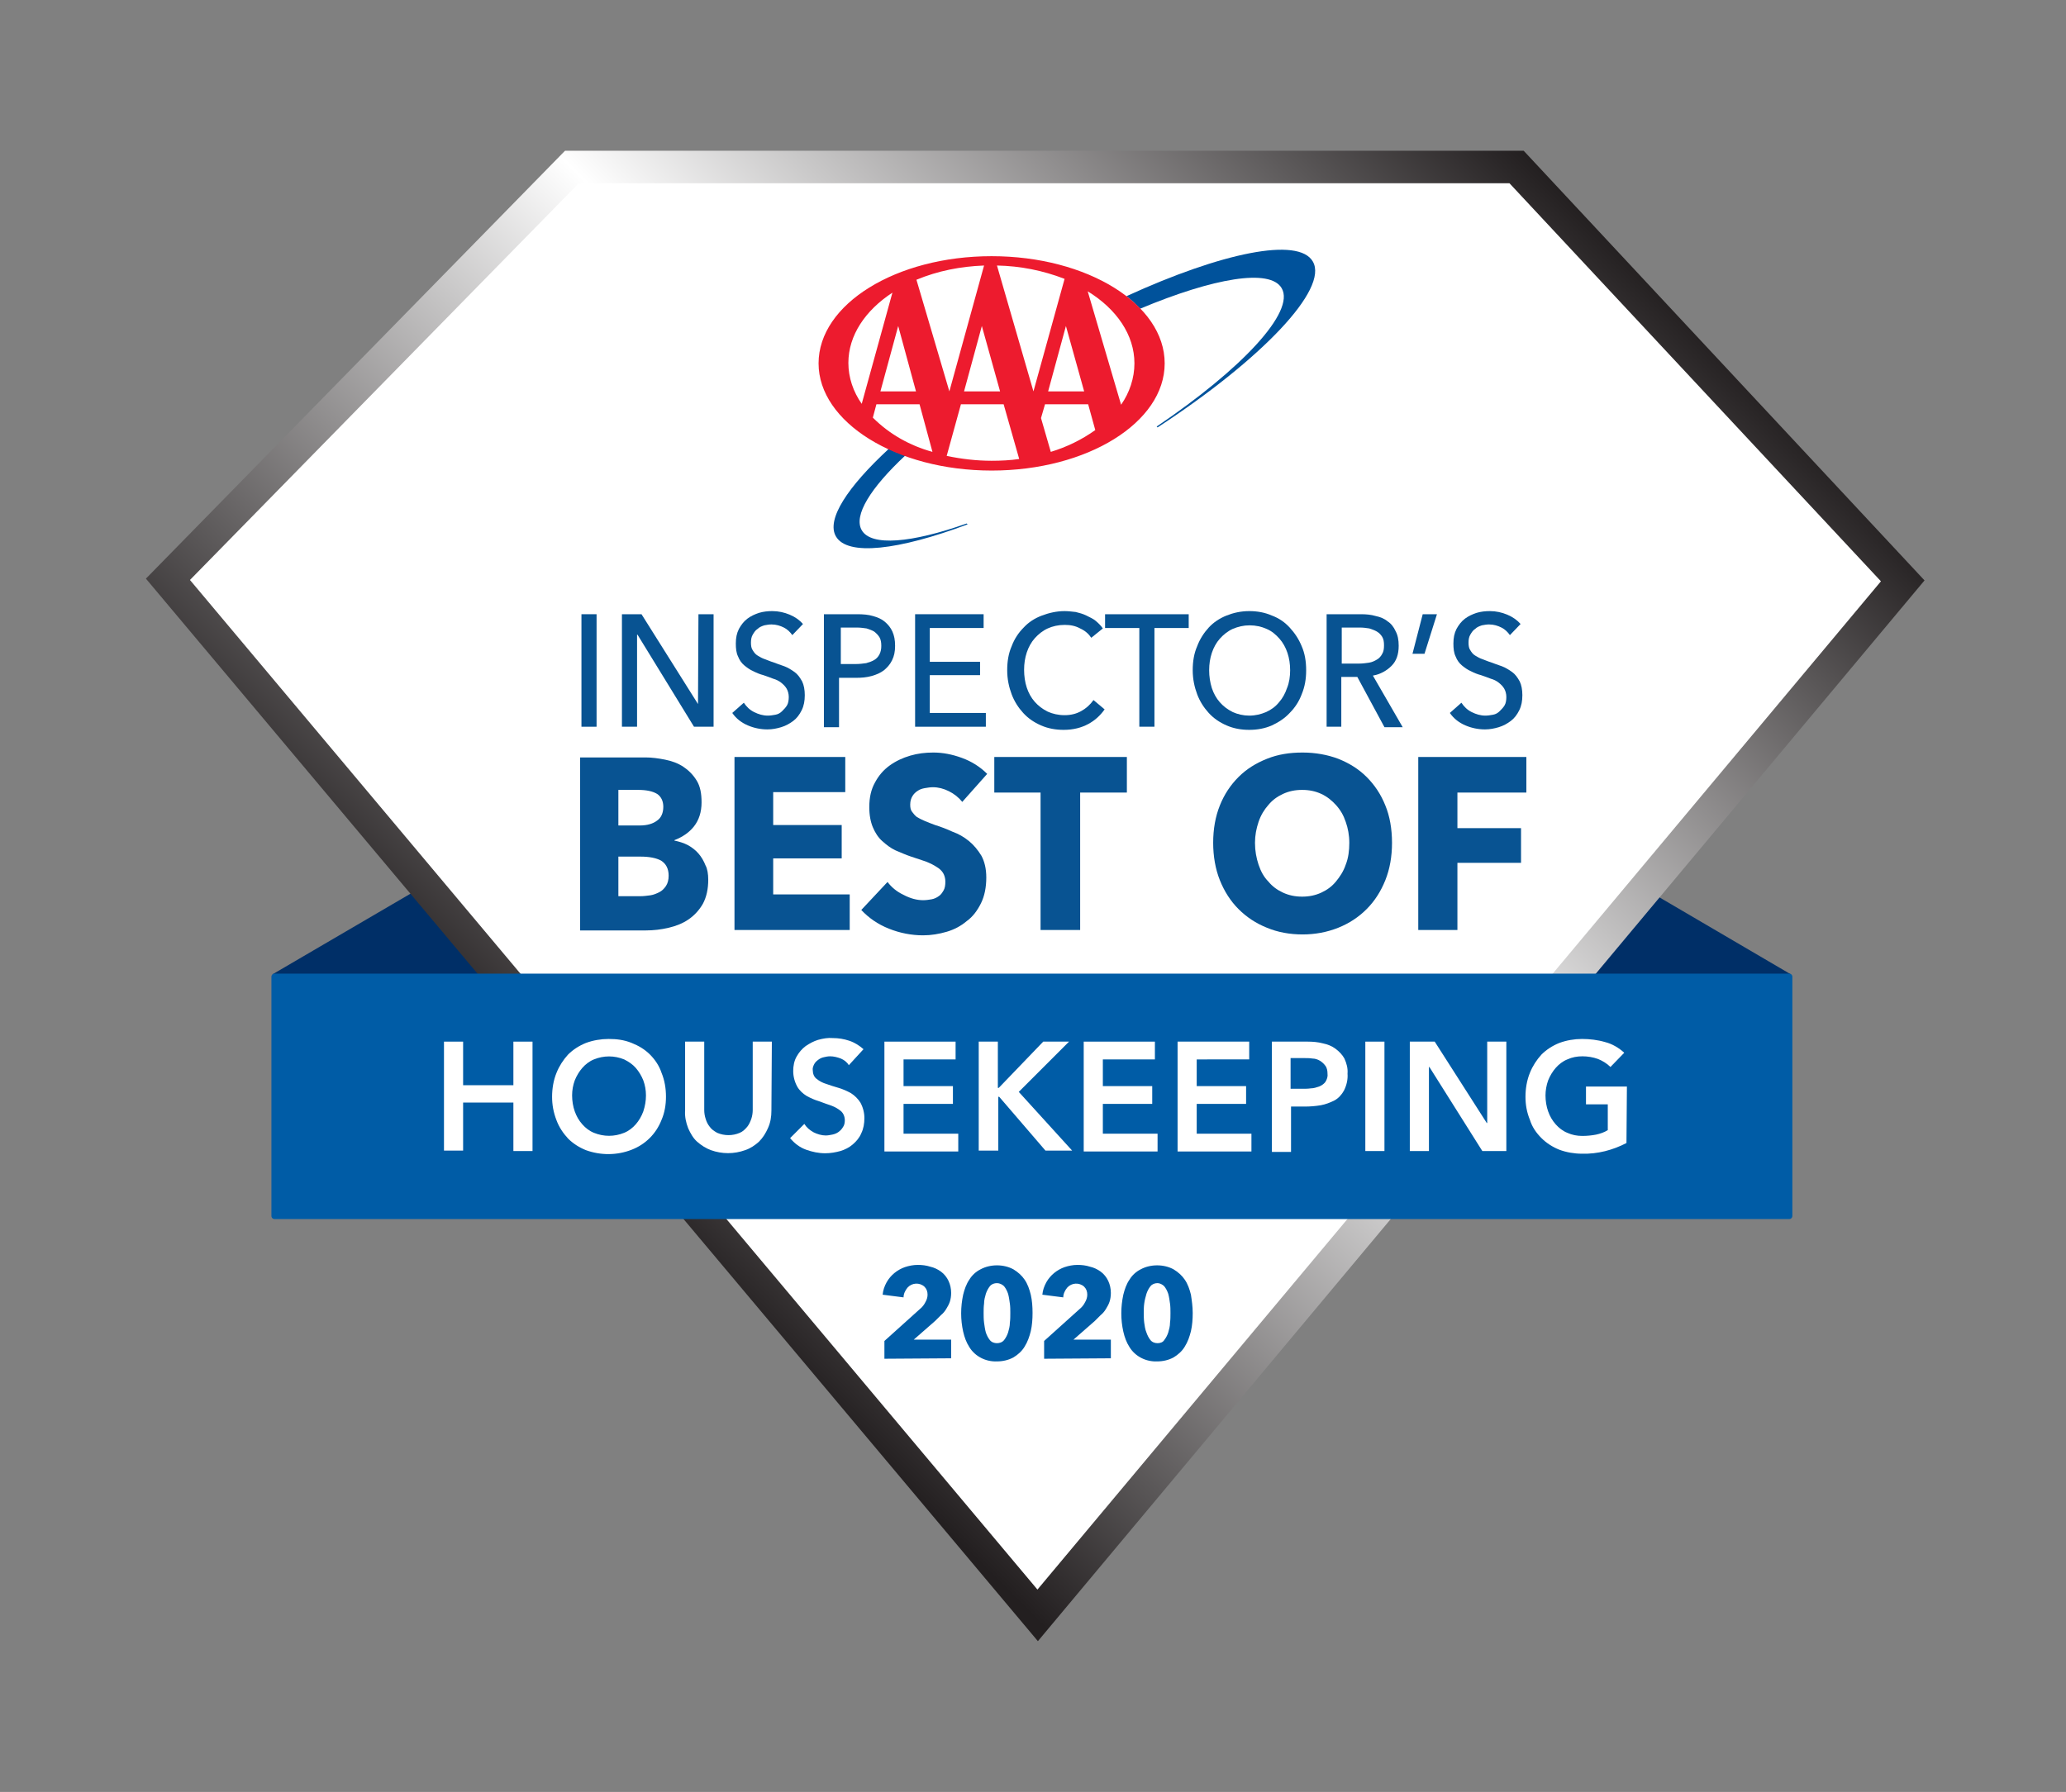 <?xml version="1.0" encoding="utf-8"?>
<!-- Generator: Adobe Illustrator 24.2.1, SVG Export Plug-In . SVG Version: 6.00 Build 0)  -->
<svg version="1.1" id="Layer_1" xmlns="http://www.w3.org/2000/svg" xmlns:xlink="http://www.w3.org/1999/xlink" x="0px" y="0px"
	 viewBox="0 0 464.4 402.9" style="enable-background:new 0 0 464.4 402.9;" xml:space="preserve">
<rect x="0" y="0" width="464.4" height="402.9" fill="#808080" stroke="none"/>
<style type="text/css">
	.st0{fill:#002F67;}
	.st1{fill:#FFFFFF;}
	.st2{fill:url(#SVGID_1_);}
	.st3{fill:#005CA6;stroke:#005CA6;stroke-width:1.38;stroke-linejoin:round;}
	.st4{fill:#00529B;}
	.st5{fill:#ED1B2E;}
	.st6{enable-background:new    ;}
	.st7{fill:#085392;}
	.st8{fill:#005CA6;}
</style>
<polygon class="st0" points="402.6,219.1 370,200 354.5,219.1 "/>
<polygon class="st0" points="61.2,219.1 93.7,200.1 109.2,219.1 "/>
<polygon class="st1" points="128.5,37.6 37.8,130.2 233.3,363.2 427.8,130.7 340.9,37.6 "/>
<linearGradient id="SVGID_1_" gradientUnits="userSpaceOnUse" x1="122.945" y1="143.335" x2="345.1" y2="365.49" gradientTransform="matrix(1 0 0 -1 0 402)">
	<stop  offset="1.000000e-02" style="stop-color:#231F20"/>
	<stop  offset="0.51" style="stop-color:#FFFFFF"/>
	<stop  offset="1" style="stop-color:#231F20"/>
</linearGradient>
<path class="st2" d="M233.3,369L32.8,130.1L127,33.9h215.5l90.1,96.6L233.3,369z M42.7,130.4l190.5,227l189.6-226.7l-83.5-89.5
	H130.1L42.7,130.4z"/>
<rect x="61.7" y="219.6" class="st3" width="340.5" height="53.8"/>
<path class="st4" d="M295.1,58.8c-3.2-5.6-20.5-2-41.9,7.8c1.1,0.8,2.1,1.8,3.1,2.8c16.5-6.9,29.2-9.1,31.8-4.6
	c3.1,5.3-9,18.2-28.1,31.1l0.2,0.2C283.6,80.8,298.7,65,295.1,58.8z"/>
<path class="st4" d="M193.7,119.2c-1.9-3.3,2-9.5,9.8-16.8l0,0c-0.6-0.2-1.2-0.5-1.8-0.7h-0.1c-0.6-0.2-1.2-0.5-1.8-0.8l0,0
	c-9.3,8.6-14.1,15.9-11.9,19.7c2.6,4.5,14.1,3.1,29.6-2.7l-0.2-0.2C204.9,122.1,195.8,122.9,193.7,119.2z"/>
<path class="st5" d="M184,81.7c0-13.3,17.4-24.1,38.9-24.1s38.9,10.8,38.9,24.1s-17.4,24.1-38.9,24.1S184,94.9,184,81.7z M206,62.9
	l7.4,25.1l0,0l7.8-28.3C215.9,59.9,210.8,60.9,206,62.9z M220.7,73.3l-4,14.7h8.1L220.7,73.3z M232.3,88l7-25.3
	c-4.9-1.9-10-2.9-15.2-3L232.3,88L232.3,88z M205.9,88l-4-14.7l-4,14.7H205.9z M252,91c1.9-2.7,3-6,3-9.3c0-6.4-4-12.2-10.5-16.2
	L252,91z M243.7,88l-4.1-14.7l-4,14.7H243.7z M244.6,90.9h-9.7L234,94l2.2,7.6c3.6-1.1,6.9-2.7,10-4.9L244.6,90.9z M209.6,101.6
	l-2.9-10.7H197l-0.8,3C199.9,97.6,204.5,100.2,209.6,101.6L209.6,101.6z M225.6,90.9H216l-3.2,11.6c3.3,0.7,6.7,1.1,10.1,1.1
	c2.1,0,4.2-0.1,6.2-0.4L225.6,90.9z M200.6,65.8c-6.1,4-9.9,9.6-9.9,15.8c0,3.3,1.1,6.5,3,9.2L200.6,65.8z"/>
<g class="st6">
	<path class="st7" d="M159.2,197.8c0,2.1-0.4,3.9-1.2,5.4c-0.8,1.4-1.9,2.6-3.2,3.5c-1.3,0.9-2.8,1.5-4.5,1.9
		c-1.7,0.4-3.4,0.6-5.2,0.6h-14.7v-38.9h14.7c1.4,0,2.9,0.2,4.4,0.5c1.5,0.3,2.9,0.8,4.1,1.6c1.2,0.8,2.2,1.8,3,3.1
		c0.8,1.3,1.1,2.9,1.1,4.9c0,2.2-0.6,4-1.7,5.4s-2.6,2.4-4.4,3.1v0.1c1,0.2,2,0.5,3,1c0.9,0.5,1.7,1.1,2.4,1.9
		c0.7,0.8,1.2,1.7,1.6,2.7C159,195.3,159.2,196.5,159.2,197.8z M149.1,181.4c0-1.3-0.5-2.3-1.4-2.9c-1-0.6-2.4-0.9-4.3-0.9H139v8
		h4.8c1.7,0,3-0.4,3.9-1.1C148.6,183.9,149.1,182.8,149.1,181.4z M150.3,196.9c0-1.6-0.6-2.7-1.7-3.4c-1.1-0.6-2.7-0.9-4.6-0.9h-5
		v8.9h5c0.7,0,1.4-0.1,2.2-0.2c0.7-0.1,1.4-0.4,2-0.7s1.1-0.8,1.5-1.4C150.1,198.6,150.3,197.8,150.3,196.9z"/>
	<path class="st7" d="M165.1,209.1v-38.9h24.9v7.9h-16.2v7.4h15.4v7.5h-15.4v8.1h17.2v8H165.1z"/>
</g>
<g class="st6">
	<path class="st7" d="M216.3,180.3c-0.8-1-1.8-1.8-3-2.4c-1.2-0.6-2.4-0.9-3.6-0.9c-0.6,0-1.2,0.1-1.8,0.2c-0.6,0.1-1.2,0.3-1.6,0.6
		c-0.5,0.3-0.9,0.7-1.2,1.2c-0.3,0.5-0.5,1.1-0.5,1.9c0,0.7,0.1,1.2,0.4,1.6c0.3,0.4,0.6,0.8,1.1,1.2c0.5,0.3,1.1,0.6,1.8,0.9
		c0.7,0.3,1.5,0.6,2.3,0.9c1.3,0.4,2.6,0.9,3.9,1.5c1.4,0.5,2.6,1.2,3.7,2.1c1.1,0.9,2,2,2.8,3.3c0.7,1.3,1.1,2.9,1.1,4.9
		c0,2.2-0.4,4.2-1.2,5.8c-0.8,1.6-1.8,3-3.2,4c-1.3,1.1-2.8,1.9-4.5,2.4c-1.7,0.5-3.5,0.8-5.3,0.8c-2.6,0-5.2-0.5-7.7-1.5
		s-4.5-2.4-6.2-4.2l5.9-6.3c0.9,1.2,2.1,2.2,3.6,2.9c1.5,0.8,3,1.2,4.4,1.2c0.7,0,1.3-0.1,1.9-0.2c0.6-0.1,1.2-0.4,1.6-0.7
		c0.5-0.3,0.8-0.8,1.1-1.3c0.3-0.5,0.4-1.2,0.4-2c0-0.7-0.2-1.4-0.5-1.9c-0.3-0.5-0.8-1-1.5-1.4c-0.6-0.4-1.4-0.8-2.4-1.2
		c-1-0.3-2-0.7-3.3-1.1c-1.2-0.4-2.3-0.9-3.5-1.4c-1.1-0.5-2.1-1.3-3-2.1s-1.6-1.9-2.1-3.1c-0.5-1.2-0.8-2.7-0.8-4.5
		c0-2.2,0.4-4,1.3-5.6c0.8-1.5,1.9-2.8,3.3-3.8c1.4-1,2.9-1.7,4.6-2.2c1.7-0.5,3.4-0.7,5.2-0.7c2.1,0,4.2,0.4,6.4,1.2
		c2.2,0.8,4.1,2,5.7,3.6L216.3,180.3z"/>
</g>
<g class="st6">
	<path class="st7" d="M242.8,178.2v30.9h-8.9v-30.9h-10.4v-8h29.8v8H242.8z"/>
</g>
<g class="st6">
	<path class="st7" d="M312.9,189.5c0,3.1-0.5,5.9-1.5,8.4c-1,2.5-2.4,4.7-4.2,6.5s-3.9,3.2-6.4,4.2c-2.5,1-5.2,1.5-8,1.5
		c-2.9,0-5.6-0.5-8-1.5c-2.5-1-4.6-2.4-6.4-4.2c-1.8-1.8-3.2-4-4.2-6.5c-1-2.5-1.5-5.4-1.5-8.4c0-3.1,0.5-5.9,1.5-8.4
		c1-2.5,2.4-4.6,4.2-6.4c1.8-1.8,3.9-3.1,6.4-4.1s5.1-1.4,8-1.4c2.9,0,5.6,0.5,8,1.4c2.5,1,4.6,2.3,6.4,4.1c1.8,1.8,3.2,3.9,4.2,6.4
		C312.4,183.5,312.9,186.4,312.9,189.5z M303.3,189.5c0-1.7-0.3-3.3-0.8-4.7c-0.5-1.5-1.2-2.7-2.2-3.8c-0.9-1-2-1.9-3.3-2.5
		c-1.3-0.6-2.7-0.9-4.3-0.9c-1.6,0-3,0.3-4.3,0.9c-1.3,0.6-2.4,1.4-3.3,2.5c-0.9,1-1.7,2.3-2.2,3.8c-0.5,1.5-0.8,3-0.8,4.7
		c0,1.8,0.3,3.4,0.8,4.9c0.5,1.5,1.2,2.8,2.2,3.8c0.9,1.1,2,1.9,3.3,2.5s2.7,0.9,4.3,0.9c1.6,0,3-0.3,4.3-0.9
		c1.3-0.6,2.4-1.4,3.3-2.5c0.9-1.1,1.7-2.3,2.2-3.8C303.1,192.9,303.3,191.2,303.3,189.5z"/>
	<path class="st7" d="M327.6,178.2v8h14.3v7.8h-14.3v15.1h-8.8v-38.9h24.3v8H327.6z"/>
</g>
<g class="st6">
	<path class="st7" d="M134.1,163.4h-3.4v-25.3h3.4V163.4z"/>
	<path class="st7" d="M156.9,158.3L156.9,158.3l0.1-20.2h3.4v25.3H156l-12.7-20.7h-0.1v20.7h-3.4v-25.3h4.4L156.9,158.3z"/>
	<path class="st7" d="M178.1,142.8c-0.5-0.7-1.1-1.3-1.9-1.7c-0.8-0.4-1.7-0.7-2.8-0.7c-0.5,0-1.1,0.1-1.6,0.2
		c-0.6,0.2-1.1,0.4-1.5,0.8c-0.5,0.3-0.8,0.8-1.1,1.3s-0.4,1.1-0.4,1.8c0,0.7,0.1,1.3,0.4,1.7c0.3,0.5,0.6,0.9,1.1,1.2
		s1,0.6,1.6,0.8s1.2,0.5,1.9,0.7c0.8,0.3,1.6,0.6,2.5,0.9c0.8,0.3,1.6,0.8,2.3,1.3c0.7,0.5,1.2,1.2,1.7,2.1c0.4,0.8,0.6,1.9,0.6,3.1
		c0,1.3-0.2,2.4-0.7,3.4c-0.5,1-1.1,1.8-1.9,2.4c-0.8,0.6-1.7,1.1-2.7,1.4c-1,0.3-2,0.5-3.1,0.5c-1.5,0-3-0.3-4.4-0.9
		c-1.4-0.6-2.6-1.5-3.5-2.8l2.6-2.3c0.6,0.9,1.3,1.6,2.3,2.1c1,0.5,2,0.8,3.1,0.8c0.6,0,1.1-0.1,1.7-0.2s1.1-0.4,1.5-0.8
		s0.8-0.8,1.1-1.3c0.3-0.5,0.4-1.2,0.4-1.9s-0.2-1.4-0.5-1.9c-0.3-0.5-0.7-0.9-1.2-1.3c-0.5-0.4-1.1-0.7-1.8-0.9
		c-0.7-0.3-1.4-0.5-2.2-0.8c-0.8-0.2-1.5-0.5-2.3-0.9c-0.7-0.3-1.4-0.8-2-1.3s-1.1-1.2-1.4-2c-0.4-0.8-0.5-1.8-0.5-2.9
		c0-1.3,0.2-2.3,0.7-3.3c0.5-0.9,1.1-1.7,1.9-2.3s1.7-1,2.6-1.3c1-0.3,2-0.4,3-0.4c1.4,0,2.7,0.3,3.9,0.8c1.2,0.5,2.2,1.2,3,2.1
		L178.1,142.8z"/>
	<path class="st7" d="M185.4,138.1h7.3c1.3,0,2.5,0.1,3.5,0.4c1.1,0.3,2,0.7,2.7,1.3c0.7,0.6,1.3,1.3,1.7,2.2
		c0.4,0.9,0.6,1.9,0.6,3.2c0,1.3-0.2,2.3-0.7,3.3s-1.1,1.6-1.8,2.2c-0.8,0.6-1.7,1-2.8,1.3c-1.1,0.3-2.2,0.4-3.5,0.4h-3.8v11.1h-3.4
		V138.1z M188.8,149.3h3.6c0.8,0,1.6-0.1,2.3-0.2c0.7-0.2,1.3-0.4,1.8-0.7s0.9-0.7,1.2-1.3s0.4-1.2,0.4-1.9s-0.1-1.4-0.4-1.9
		c-0.3-0.5-0.7-0.9-1.2-1.3c-0.5-0.3-1.1-0.5-1.7-0.7c-0.7-0.1-1.4-0.2-2.2-0.2h-3.6V149.3z"/>
	<path class="st7" d="M209,160.3h12.6v3.1h-15.9v-25.3h15.4v3.1H209v7.6h11.3v3H209V160.3z"/>
</g>
<g class="st6">
	<path class="st7" d="M248.3,159.5c-1,1.4-2.2,2.5-3.7,3.3c-1.5,0.8-3.3,1.3-5.5,1.3c-1.8,0-3.5-0.3-5.1-1c-1.6-0.7-2.9-1.6-4-2.8
		c-1.1-1.2-2-2.6-2.6-4.2s-1-3.4-1-5.4c0-2,0.3-3.8,1-5.4c0.6-1.6,1.5-3,2.7-4.2c1.1-1.2,2.5-2.1,4.1-2.7c1.6-0.6,3.3-1,5.1-1
		c0.8,0,1.6,0.1,2.5,0.2c0.8,0.2,1.6,0.4,2.4,0.8s1.5,0.7,2.1,1.2c0.6,0.5,1.2,1.1,1.6,1.7l-2.6,2.1c-0.6-0.9-1.4-1.6-2.5-2.1
		c-1.1-0.6-2.2-0.8-3.5-0.8c-1.4,0-2.7,0.3-3.8,0.8c-1.1,0.5-2.1,1.3-2.9,2.2c-0.8,0.9-1.4,2-1.8,3.2c-0.4,1.2-0.6,2.5-0.6,3.9
		c0,1.4,0.2,2.8,0.6,4c0.4,1.2,1,2.3,1.8,3.2c0.8,0.9,1.7,1.6,2.9,2.2c1.1,0.5,2.4,0.8,3.8,0.8c1.4,0,2.6-0.3,3.7-0.9
		c1.1-0.6,2-1.4,2.8-2.5L248.3,159.5z"/>
</g>
<g class="st6">
	<path class="st7" d="M259.5,163.4h-3.4v-22.2h-7.7v-3.1h18.8v3.1h-7.7V163.4z"/>
</g>
<g class="st6">
	<path class="st7" d="M293.6,150.7c0,2-0.3,3.7-1,5.4c-0.6,1.6-1.5,3-2.7,4.2c-1.1,1.2-2.5,2.1-4,2.8c-1.6,0.7-3.3,1-5.1,1
		c-1.8,0-3.5-0.3-5.1-1c-1.6-0.7-2.9-1.6-4-2.8c-1.1-1.2-2-2.6-2.6-4.2s-1-3.4-1-5.4c0-2,0.3-3.8,1-5.4c0.6-1.6,1.5-3,2.6-4.2
		c1.1-1.2,2.5-2.1,4-2.7c1.5-0.6,3.2-1,5.1-1c1.8,0,3.5,0.3,5.1,1c1.6,0.6,2.9,1.5,4,2.7c1.1,1.2,2,2.5,2.7,4.2
		C293.3,146.9,293.6,148.7,293.6,150.7z M290,150.7c0-1.4-0.2-2.7-0.6-3.9c-0.4-1.2-1-2.3-1.8-3.2c-0.8-0.9-1.7-1.7-2.9-2.2
		c-1.1-0.5-2.4-0.8-3.8-0.8c-1.4,0-2.6,0.3-3.8,0.8c-1.1,0.5-2.1,1.3-2.9,2.2c-0.8,0.9-1.4,2-1.8,3.2c-0.4,1.2-0.6,2.5-0.6,3.9
		c0,1.4,0.2,2.7,0.6,4c0.4,1.2,1,2.3,1.8,3.2c0.8,0.9,1.7,1.6,2.9,2.2c1.1,0.5,2.4,0.8,3.7,0.8c1.4,0,2.6-0.3,3.8-0.8
		c1.1-0.5,2.1-1.2,2.9-2.2c0.8-0.9,1.4-2,1.8-3.2C289.8,153.5,290,152.1,290,150.7z"/>
	<path class="st7" d="M301.6,163.4h-3.4v-25.3h7.7c1.2,0,2.3,0.1,3.3,0.4c1,0.2,2,0.6,2.7,1.2c0.8,0.5,1.4,1.3,1.8,2.2
		c0.5,0.9,0.7,2,0.7,3.3c0,1.9-0.5,3.4-1.6,4.5s-2.5,1.9-4.2,2.2l6.7,11.6h-4.1l-6.1-11.3h-3.6V163.4z M301.6,149.2h3.9
		c0.8,0,1.5-0.1,2.2-0.2c0.7-0.1,1.3-0.4,1.8-0.7c0.5-0.3,0.9-0.7,1.2-1.3c0.3-0.5,0.4-1.1,0.4-1.9s-0.1-1.4-0.4-1.9
		c-0.3-0.5-0.7-0.9-1.2-1.2c-0.5-0.3-1.1-0.5-1.7-0.7c-0.7-0.1-1.3-0.2-2.1-0.2h-4.1V149.2z"/>
	<path class="st7" d="M320.2,147h-2.7l2.3-8.9h3.2L320.2,147z"/>
	<path class="st7" d="M339.4,142.8c-0.5-0.7-1.1-1.3-1.9-1.7c-0.8-0.4-1.7-0.7-2.8-0.7c-0.5,0-1.1,0.1-1.6,0.2
		c-0.6,0.2-1.1,0.4-1.5,0.8c-0.5,0.3-0.8,0.8-1.1,1.3s-0.4,1.1-0.4,1.8c0,0.7,0.1,1.3,0.4,1.7c0.3,0.5,0.6,0.9,1.1,1.2
		s1,0.6,1.6,0.8s1.2,0.5,1.9,0.7c0.8,0.3,1.6,0.6,2.5,0.9c0.8,0.3,1.6,0.8,2.3,1.3c0.7,0.5,1.2,1.2,1.7,2.1c0.4,0.8,0.6,1.9,0.6,3.1
		c0,1.3-0.2,2.4-0.7,3.4c-0.5,1-1.1,1.8-1.9,2.4c-0.8,0.6-1.7,1.1-2.7,1.4c-1,0.3-2,0.5-3.1,0.5c-1.5,0-3-0.3-4.4-0.9
		c-1.4-0.6-2.6-1.5-3.5-2.8l2.6-2.3c0.6,0.9,1.3,1.6,2.3,2.1c1,0.5,2,0.8,3.1,0.8c0.6,0,1.1-0.1,1.7-0.2s1.1-0.4,1.5-0.8
		s0.8-0.8,1.1-1.3c0.3-0.5,0.4-1.2,0.4-1.9s-0.2-1.4-0.5-1.9c-0.3-0.5-0.7-0.9-1.2-1.3c-0.5-0.4-1.1-0.7-1.8-0.9
		c-0.7-0.3-1.4-0.5-2.2-0.8c-0.8-0.2-1.5-0.5-2.3-0.9c-0.7-0.3-1.4-0.8-2-1.3s-1.1-1.2-1.4-2c-0.4-0.8-0.5-1.8-0.5-2.9
		c0-1.3,0.2-2.3,0.7-3.3c0.5-0.9,1.1-1.7,1.9-2.3s1.7-1,2.6-1.3c1-0.3,2-0.4,3-0.4c1.4,0,2.7,0.3,3.9,0.8c1.2,0.5,2.2,1.2,3,2.1
		L339.4,142.8z"/>
</g>
<path class="st8" d="M198.8,305.5v-4l8-7.2c0.5-0.4,0.9-0.9,1.2-1.5c0.3-0.5,0.5-1.1,0.5-1.7c0-0.7-0.2-1.3-0.7-1.8
	c-1.1-1-2.8-0.9-3.8,0.2c-0.5,0.6-0.9,1.4-0.9,2.2l-4.7-0.6c0.1-1,0.4-1.9,0.9-2.8c0.9-1.6,2.4-2.8,4.1-3.4c0.9-0.3,1.9-0.5,2.9-0.5
	c0.9,0,1.9,0.1,2.8,0.4c0.9,0.2,1.7,0.6,2.4,1.1c1.5,1.1,2.3,2.9,2.3,4.8c0,0.7-0.1,1.4-0.3,2c-0.2,0.6-0.5,1.1-0.8,1.6
	c-0.3,0.5-0.7,1-1.2,1.4c-0.4,0.4-0.9,0.9-1.3,1.3l-4.8,4.2h8.4v4.2L198.8,305.5z"/>
<path class="st8" d="M232.1,295.2c0,1.4-0.1,2.8-0.4,4.1c-0.3,1.2-0.7,2.4-1.4,3.5c-0.6,1-1.5,1.8-2.5,2.4c-1.1,0.6-2.4,0.9-3.7,0.9
	c-2.5,0.1-4.9-1.1-6.2-3.2c-0.7-1.1-1.1-2.2-1.4-3.5c-0.6-2.7-0.6-5.5,0-8.3c0.3-1.2,0.7-2.4,1.4-3.4c0.6-1,1.5-1.8,2.5-2.3
	c1.1-0.6,2.4-0.9,3.7-0.9c1.3,0,2.6,0.3,3.7,0.9c1,0.6,1.9,1.4,2.5,2.3c0.7,1,1.1,2.2,1.4,3.4C232,292.4,232.1,293.8,232.1,295.2z
	 M227.1,295.2c0-0.7,0-1.4-0.1-2.1c-0.1-0.7-0.2-1.5-0.4-2.2c-0.2-0.6-0.5-1.2-0.9-1.7c-0.4-0.4-1-0.7-1.6-0.7
	c-0.6,0-1.2,0.2-1.6,0.7c-0.4,0.5-0.7,1.1-0.9,1.7c-0.2,0.7-0.4,1.4-0.4,2.2c-0.1,0.7-0.1,1.4-0.1,2.1c0,0.7,0,1.4,0.1,2.2
	c0.1,0.7,0.2,1.5,0.4,2.2c0.2,0.6,0.5,1.2,0.9,1.7c0.4,0.5,1,0.7,1.6,0.7c0.6,0,1.2-0.2,1.6-0.7c0.4-0.5,0.7-1.1,0.9-1.7
	c0.2-0.7,0.4-1.4,0.4-2.2C227.1,296.7,227.1,295.9,227.1,295.2L227.1,295.2z"/>
<path class="st8" d="M234.7,305.5v-4l8-7.2c0.5-0.4,0.9-0.9,1.2-1.5c0.3-0.5,0.5-1.1,0.5-1.7c0-0.7-0.2-1.3-0.7-1.8
	c-1.1-1-2.8-0.9-3.8,0.2c-0.5,0.6-0.9,1.4-0.9,2.2l-4.7-0.6c0.1-1,0.4-1.9,0.9-2.8c0.9-1.6,2.4-2.8,4.1-3.4c0.9-0.3,1.9-0.5,2.9-0.5
	c0.9,0,1.9,0.1,2.8,0.4c0.9,0.2,1.7,0.6,2.4,1.1c1.5,1.1,2.3,2.9,2.3,4.8c0,0.7-0.1,1.4-0.3,2c-0.2,0.6-0.5,1.1-0.8,1.6
	c-0.3,0.5-0.7,1-1.2,1.4c-0.4,0.4-0.9,0.9-1.3,1.3l-4.8,4.2h8.4v4.2L234.7,305.5z"/>
<path class="st8" d="M268.1,295.2c0,1.4-0.1,2.8-0.4,4.1c-0.3,1.2-0.7,2.4-1.4,3.5c-0.6,1-1.5,1.8-2.5,2.4c-1.1,0.6-2.4,0.9-3.7,0.9
	c-2.5,0.1-4.9-1.1-6.2-3.2c-0.7-1.1-1.1-2.2-1.4-3.5c-0.6-2.7-0.6-5.5,0-8.3c0.3-1.2,0.7-2.4,1.4-3.4c0.6-1,1.5-1.8,2.5-2.3
	c1.1-0.6,2.4-0.9,3.7-0.9c1.3,0,2.6,0.3,3.7,0.9c1,0.6,1.9,1.4,2.5,2.3c0.7,1,1.1,2.2,1.4,3.4C267.9,292.4,268.1,293.8,268.1,295.2z
	 M263.1,295.2c0-0.7,0-1.4-0.1-2.1c-0.1-0.7-0.2-1.5-0.4-2.2c-0.2-0.6-0.5-1.2-0.9-1.7c-0.4-0.4-1-0.7-1.5-0.7
	c-0.6,0-1.2,0.2-1.6,0.7c-0.4,0.5-0.7,1.1-0.9,1.7c-0.2,0.7-0.4,1.4-0.5,2.2c-0.1,0.7-0.1,1.4-0.1,2.1c0,0.7,0,1.4,0.1,2.2
	c0.1,0.7,0.2,1.5,0.5,2.2c0.2,0.6,0.5,1.2,0.9,1.7c0.4,0.5,1,0.7,1.6,0.7c0.6,0,1.2-0.2,1.5-0.7c0.4-0.5,0.7-1.1,0.9-1.7
	c0.2-0.7,0.4-1.4,0.4-2.2C263.1,296.7,263.1,295.9,263.1,295.2L263.1,295.2z"/>
<path class="st1" d="M99.8,234.2h4.3v9.8h11.3v-9.8h4.3v24.6h-4.3v-10.9h-11.3v10.8h-4.3V234.2z"/>
<path class="st1" d="M124.1,246.6c0-1.8,0.3-3.7,1-5.4c0.6-1.5,1.5-2.9,2.6-4.1c1.1-1.1,2.5-2,4-2.6c1.6-0.6,3.4-0.9,5.1-0.9
	c1.8,0,3.5,0.2,5.2,0.9c1.5,0.6,2.9,1.4,4.1,2.6c1.2,1.2,2.1,2.6,2.6,4.1c0.7,1.7,1,3.5,1,5.4c0,1.8-0.3,3.6-1,5.2
	c-1.2,3.1-3.6,5.5-6.7,6.7c-3.3,1.3-7,1.3-10.3,0.1c-1.5-0.6-2.9-1.5-4-2.6c-1.1-1.2-2-2.5-2.6-4.1
	C124.4,250.1,124.1,248.4,124.1,246.6z M128.6,246.3c0,1.2,0.2,2.5,0.6,3.6c0.4,1.1,0.9,2,1.7,2.9c0.7,0.8,1.6,1.5,2.6,1.9
	c2.2,0.9,4.6,0.9,6.8,0c1-0.4,1.9-1.1,2.6-1.9c0.7-0.8,1.3-1.8,1.7-2.9c0.4-1.2,0.6-2.4,0.6-3.6c0-1.2-0.2-2.3-0.6-3.4
	c-0.4-1-1-2-1.7-2.8c-0.7-0.8-1.6-1.4-2.6-1.9c-2.2-0.9-4.6-0.9-6.8,0c-1,0.4-1.9,1.1-2.6,1.9c-0.7,0.8-1.3,1.8-1.7,2.8
	C128.8,244,128.6,245.1,128.6,246.3z"/>
<path class="st1" d="M173.4,249.7c0,1.4-0.2,2.7-0.8,4c-0.5,1.1-1.1,2.1-2,3c-0.9,0.8-1.9,1.5-3.1,1.9c-2.5,0.9-5.2,0.9-7.7,0
	c-1.1-0.4-2.2-1.1-3.1-1.9c-0.9-0.8-1.5-1.9-2-3c-0.5-1.3-0.8-2.6-0.7-4v-15.5h4.3v15.4c0,0.6,0.1,1.3,0.3,1.9
	c0.2,0.7,0.5,1.3,0.9,1.8c0.4,0.6,1,1,1.7,1.4c1.6,0.7,3.5,0.7,5.1,0c0.7-0.3,1.2-0.8,1.7-1.4c0.4-0.5,0.7-1.2,0.9-1.8
	c0.2-0.6,0.3-1.3,0.3-1.9v-15.4h4.3L173.4,249.7z"/>
<path class="st1" d="M190.8,239.5c-0.4-0.7-1.1-1.2-1.8-1.5c-0.8-0.3-1.6-0.5-2.4-0.5c-0.5,0-1,0.1-1.4,0.2
	c-0.5,0.1-0.9,0.3-1.3,0.6c-0.4,0.3-0.7,0.6-0.9,1c-0.2,0.4-0.4,0.9-0.3,1.4c0,0.7,0.3,1.5,0.9,1.9c0.6,0.5,1.4,0.9,2.1,1.1
	c0.8,0.3,1.8,0.6,2.8,0.9c1,0.3,1.9,0.7,2.8,1.2c0.8,0.5,1.6,1.3,2.1,2.1c0.6,1.1,0.9,2.3,0.9,3.5c0,1.2-0.2,2.4-0.7,3.4
	c-0.4,1-1.1,1.8-1.9,2.5c-0.8,0.7-1.8,1.2-2.8,1.5c-1.1,0.3-2.2,0.5-3.4,0.5c-1.5,0-2.9-0.3-4.3-0.8c-1.4-0.5-2.6-1.4-3.6-2.6
	l3.2-3.2c0.5,0.8,1.2,1.4,2.1,1.9c0.8,0.4,1.8,0.7,2.7,0.7c0.5,0,1-0.1,1.5-0.2c0.5-0.1,1-0.3,1.4-0.6c0.4-0.3,0.7-0.6,1-1.1
	c0.3-0.4,0.4-1,0.4-1.5c0-0.8-0.3-1.6-0.9-2.1c-0.6-0.5-1.3-0.9-2.1-1.2c-0.8-0.3-1.8-0.6-2.8-1c-1-0.3-1.9-0.7-2.8-1.2
	c-0.8-0.5-1.6-1.2-2.1-2.1c-0.6-1.1-0.9-2.3-0.9-3.5c0-1.1,0.2-2.3,0.8-3.3c0.5-0.9,1.2-1.7,2-2.3c0.9-0.6,1.8-1.1,2.8-1.4
	c1.1-0.3,2.2-0.5,3.3-0.4c1.3,0,2.5,0.2,3.7,0.6c1.2,0.4,2.3,1.1,3.2,1.9L190.8,239.5z"/>
<path class="st1" d="M198.9,234.2h15.9v4h-11.7v6h11.1v4h-11.1v6.7h12.3v4h-16.6V234.2z"/>
<path class="st1" d="M220,234.2h4.3v10.4h0.2l10-10.4h5.8L229,245.5l12,13.2h-6l-10.4-12.1h-0.2v12.1H220V234.2z"/>
<path class="st1" d="M243.6,234.2h16v4h-11.7v6H259v4h-11.1v6.7h12.3v4h-16.6V234.2z"/>
<path class="st1" d="M264.8,234.2h16v4H269v6h11.1v4H269v6.7h12.3v4h-16.6V234.2z"/>
<path class="st1" d="M285.9,234.2h8.1c1.1,0,2.3,0.1,3.4,0.4c1,0.2,2,0.6,2.8,1.2c0.8,0.6,1.5,1.3,2,2.2c0.5,1.1,0.8,2.2,0.7,3.4
	c0.1,1.3-0.2,2.6-0.8,3.8c-0.5,0.9-1.2,1.7-2.1,2.2c-1,0.5-2,0.9-3.1,1.1c-1.2,0.2-2.4,0.3-3.6,0.3h-3.1v10.2h-4.3V234.2z
	 M292.8,244.8c0.6,0,1.2,0,1.9-0.1c0.6,0,1.2-0.2,1.8-0.4c0.5-0.2,1-0.5,1.4-1c0.4-0.6,0.6-1.3,0.5-1.9c0-0.6-0.1-1.3-0.5-1.8
	c-0.3-0.4-0.7-0.8-1.2-1.1c-0.5-0.3-1.1-0.5-1.7-0.5c-0.6-0.1-1.2-0.1-1.8-0.1h-3.1v6.9L292.8,244.8z"/>
<path class="st1" d="M306.9,234.2h4.3v24.6h-4.3V234.2z"/>
<path class="st1" d="M316.8,234.2h5.7l11.7,18.3h0.1v-18.3h4.3v24.6h-5.4l-11.9-18.9h-0.1v18.9h-4.3V234.2z"/>
<path class="st1" d="M365.6,257c-3.1,1.6-6.5,2.5-10,2.4c-1.7,0-3.5-0.3-5.1-0.9c-1.5-0.6-2.9-1.5-4-2.6c-1.2-1.2-2.1-2.5-2.6-4.1
	c-0.7-1.7-1-3.4-1-5.2c0-1.8,0.3-3.7,1-5.4c0.6-1.5,1.5-2.9,2.6-4.1c1.1-1.1,2.5-2,4-2.6c1.6-0.6,3.4-0.9,5.1-0.9
	c1.7,0,3.5,0.2,5.2,0.7c1.6,0.4,3.1,1.3,4.3,2.4l-3.1,3.2c-0.8-0.8-1.8-1.4-2.8-1.8c-1.1-0.4-2.3-0.6-3.5-0.6
	c-1.2,0-2.3,0.2-3.4,0.7c-1,0.4-1.9,1.1-2.6,1.9c-0.7,0.8-1.3,1.8-1.7,2.8c-0.4,1.1-0.6,2.3-0.6,3.4c0,1.2,0.2,2.5,0.6,3.6
	c0.4,1.1,0.9,2,1.7,2.9c0.7,0.8,1.6,1.5,2.6,1.9c1.1,0.5,2.2,0.7,3.4,0.7c1,0,2.1-0.1,3.1-0.3c0.9-0.2,1.8-0.5,2.6-1v-5.8h-4.9v-4
	h9.2L365.6,257z"/>
</svg>

